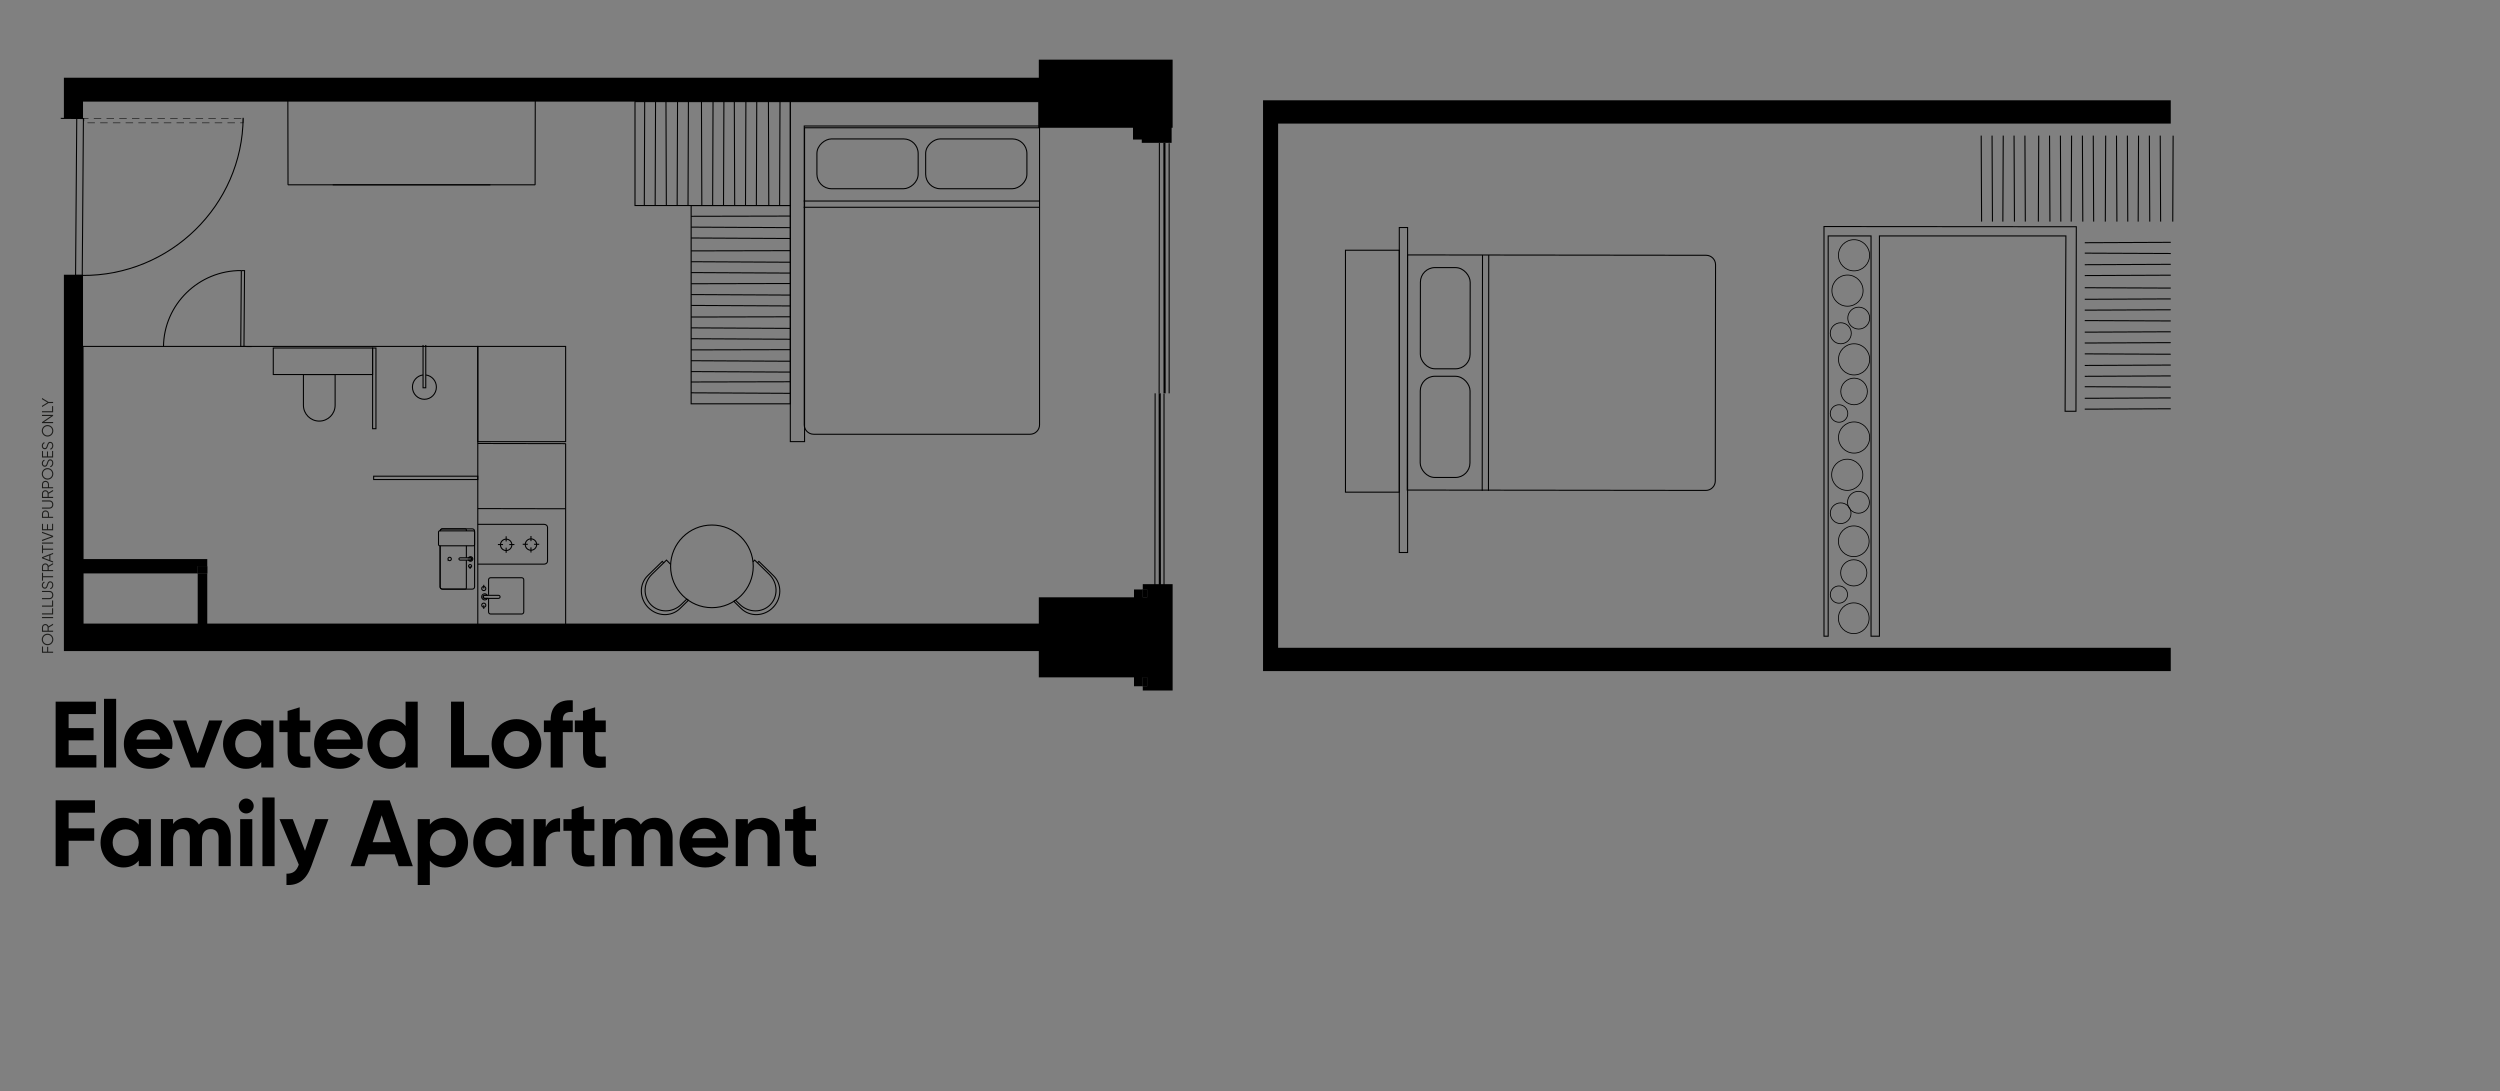 <?xml version="1.0" encoding="UTF-8"?><svg id="uuid-11aa5aad-6efa-4eef-b4a5-eb63912a73a1" xmlns="http://www.w3.org/2000/svg" viewBox="0 0 2356.63 1028.76"><rect x="0" y="0" width="2356.63" height="1028.76" fill="#808080" stroke="none"/><defs><style>.uuid-2080837c-2b9a-4e4a-b571-6f1c2eb657ae{stroke-dasharray:7 5 7 5 7 5;stroke-width:.5px;}.uuid-2080837c-2b9a-4e4a-b571-6f1c2eb657ae,.uuid-91df274e-92e0-4647-a8f9-cf87ee3e5960,.uuid-6d587441-aae3-428e-9981-f3b47a6ceca2,.uuid-99d1cedc-ce53-40df-98d9-34e78414ca6f,.uuid-233eab48-9f6c-4a4a-8c7b-15a189921441{stroke:#000;stroke-miterlimit:10;}.uuid-2080837c-2b9a-4e4a-b571-6f1c2eb657ae,.uuid-6d587441-aae3-428e-9981-f3b47a6ceca2,.uuid-99d1cedc-ce53-40df-98d9-34e78414ca6f,.uuid-233eab48-9f6c-4a4a-8c7b-15a189921441{fill:none;}.uuid-82985885-df45-4370-aac3-7ac8c8969525{fill:#1d1d1b;}.uuid-91df274e-92e0-4647-a8f9-cf87ee3e5960{fill:#fff;}.uuid-6d587441-aae3-428e-9981-f3b47a6ceca2{stroke-width:.75px;}.uuid-233eab48-9f6c-4a4a-8c7b-15a189921441{stroke-width:2px;}</style></defs><polygon points="1105.38 550.66 1105.38 650.91 1077.23 650.91 1077.23 646.9 1081.36 646.9 1081.36 638.51 1077.23 638.51 1077.23 646.9 1068.97 646.9 1068.97 638.51 979.24 638.51 979.24 613.73 60.23 613.73 60.23 258.97 78.25 258.97 78.25 527.01 195.38 527.01 195.38 533.77 186.37 533.77 186.37 540.53 78.25 540.53 78.25 587.83 186.37 587.83 186.37 540.53 195.38 540.53 195.38 587.83 979.24 587.83 979.24 563.05 1068.97 563.05 1068.97 555.67 1077.23 555.67 1077.23 563.05 1081.36 563.05 1081.36 555.67 1077.23 555.67 1077.23 550.66 1105.38 550.66"/><rect x="186.37" y="533.77" width="9.01" height="6.76"/><rect x="186.37" y="533.77" width="9.01" height="6.76"/><polygon points="1105.38 56.23 1105.38 120.44 1104.44 120.44 1104.44 134.65 1076.29 134.65 1076.29 131.54 1068.03 131.54 1068.03 120.44 979.24 120.44 979.24 95.79 78.25 95.79 78.25 111.43 60.23 111.43 60.23 73.27 979.24 73.27 979.24 56.23 1105.38 56.23"/><rect x="1077.23" y="555.67" width="4.13" height="7.38"/><rect x="1077.23" y="638.51" width="4.13" height="8.39"/><rect x="1077.23" y="555.67" width="4.13" height="7.38"/><rect x="1077.23" y="638.51" width="4.13" height="8.39"/><line class="uuid-99d1cedc-ce53-40df-98d9-34e78414ca6f" x1="533.2" y1="608.97" x2="533.2" y2="418.07"/><line class="uuid-99d1cedc-ce53-40df-98d9-34e78414ca6f" x1="500.51" y1="505.27" x2="500.51" y2="510.1"/><line class="uuid-99d1cedc-ce53-40df-98d9-34e78414ca6f" x1="500.51" y1="516.01" x2="500.51" y2="520.84"/><line class="uuid-99d1cedc-ce53-40df-98d9-34e78414ca6f" x1="508.29" y1="513.06" x2="503.46" y2="513.06"/><line class="uuid-99d1cedc-ce53-40df-98d9-34e78414ca6f" x1="497.55" y1="513.06" x2="492.72" y2="513.06"/><circle class="uuid-99d1cedc-ce53-40df-98d9-34e78414ca6f" cx="500.51" cy="513.32" r="5.37"/><path class="uuid-99d1cedc-ce53-40df-98d9-34e78414ca6f" d="M450.39,494.26h62.34c1.88,0,3.4,1.23,3.4,2.75v32.05c0,1.52-1.52,2.75-3.4,2.75h-62.34"/><line class="uuid-99d1cedc-ce53-40df-98d9-34e78414ca6f" x1="533.2" y1="418.2" x2="450.39" y2="418.04"/><line class="uuid-99d1cedc-ce53-40df-98d9-34e78414ca6f" x1="533.2" y1="479.58" x2="450.39" y2="479.42"/><rect class="uuid-99d1cedc-ce53-40df-98d9-34e78414ca6f" x="78.25" y="326.55" width="372.14" height="268.49"/><rect class="uuid-99d1cedc-ce53-40df-98d9-34e78414ca6f" x="651.51" y="193.76" width="93.48" height="186.89"/><rect class="uuid-99d1cedc-ce53-40df-98d9-34e78414ca6f" x="598.58" y="95.79" width="146.41" height="97.96"/><polygon class="uuid-99d1cedc-ce53-40df-98d9-34e78414ca6f" points="979.24 95.79 979.24 120.44 758.42 120.44 758.42 416.3 744.99 416.3 744.99 95.79 979.24 95.79"/><polyline class="uuid-99d1cedc-ce53-40df-98d9-34e78414ca6f" points="72.35 111.68 71.24 259.59 77.53 259.64"/><polyline class="uuid-99d1cedc-ce53-40df-98d9-34e78414ca6f" points="57.26 111.57 78.63 111.73 77.53 259.64"/><path class="uuid-99d1cedc-ce53-40df-98d9-34e78414ca6f" d="M77.53,259.64c82.7.62,151.06-65.91,151.68-148.61"/><rect class="uuid-2080837c-2b9a-4e4a-b571-6f1c2eb657ae" x="151.98" y="38.61" width="4.27" height="150.1" transform="translate(267.78 -40.45) rotate(90)"/><line class="uuid-99d1cedc-ce53-40df-98d9-34e78414ca6f" x1="1092.66" y1="370.79" x2="1092.9" y2="134.65"/><line class="uuid-99d1cedc-ce53-40df-98d9-34e78414ca6f" x1="1102.1" y1="370.79" x2="1102.1" y2="135"/><line class="uuid-233eab48-9f6c-4a4a-8c7b-15a189921441" x1="1097.8" y1="370.79" x2="1097.64" y2="134.65"/><line class="uuid-99d1cedc-ce53-40df-98d9-34e78414ca6f" x1="1088.66" y1="555.67" x2="1088.88" y2="370.79"/><line class="uuid-99d1cedc-ce53-40df-98d9-34e78414ca6f" x1="1097.26" y1="555.67" x2="1097.26" y2="371.06"/><line class="uuid-233eab48-9f6c-4a4a-8c7b-15a189921441" x1="1093.34" y1="555.67" x2="1093.2" y2="370.79"/><line class="uuid-99d1cedc-ce53-40df-98d9-34e78414ca6f" x1="313.64" y1="174.21" x2="504.54" y2="174.21"/><line class="uuid-99d1cedc-ce53-40df-98d9-34e78414ca6f" x1="504.41" y1="174.21" x2="504.57" y2="91.4"/><line class="uuid-99d1cedc-ce53-40df-98d9-34e78414ca6f" x1="462.27" y1="174.21" x2="271.37" y2="174.21"/><line class="uuid-99d1cedc-ce53-40df-98d9-34e78414ca6f" x1="271.5" y1="174.21" x2="271.34" y2="91.4"/><circle class="uuid-99d1cedc-ce53-40df-98d9-34e78414ca6f" cx="671.09" cy="533.87" r="38.95"/><polyline class="uuid-99d1cedc-ce53-40df-98d9-34e78414ca6f" points="632.19 532 628.26 527.98 625.63 530.55 625.63 530.55"/><path class="uuid-99d1cedc-ce53-40df-98d9-34e78414ca6f" d="M640.94,573.68l7.98-7.8c-.52-.36-1.04-.74-1.54-1.13l-5.12,5c-8.18,7.99-21.01,8.12-28.67.29-7.66-7.83-7.23-20.66.95-28.66l11.1-10.84-1.32-1.35-13.73,13.42c-8.18,7.99-8.01,21.42.37,30,8.38,8.58,21.81,9.05,29.99,1.06Z"/><path class="uuid-99d1cedc-ce53-40df-98d9-34e78414ca6f" d="M728.7,572.62c8.38-8.58,8.55-22.01.37-30l-13.73-13.42-1.32,1.35,11.1,10.84c8.18,7.99,8.6,20.82.95,28.66-7.66,7.83-20.49,7.71-28.67-.29l-4.03-3.94c-.53.37-1.06.72-1.61,1.06l6.96,6.8c8.18,7.99,21.6,7.52,29.99-1.06Z"/><polyline class="uuid-99d1cedc-ce53-40df-98d9-34e78414ca6f" points="714.02 530.55 714.02 530.55 711.39 527.98 709.8 529.6"/><rect class="uuid-99d1cedc-ce53-40df-98d9-34e78414ca6f" x="450.39" y="326.55" width="82.81" height="89.76"/><path class="uuid-99d1cedc-ce53-40df-98d9-34e78414ca6f" d="M460.54,560.73v-14.18c0-1.08.87-1.95,1.95-1.95h29.28c1.08,0,1.95.87,1.95,1.95v30.31c0,1.08-.87,1.95-1.95,1.95h-29.28c-1.08,0-1.95-.87-1.95-1.95v-12.74"/><path class="uuid-99d1cedc-ce53-40df-98d9-34e78414ca6f" d="M455.56,563.1c.19.61.8.98,1.44.98h2.45s10.44,0,10.44,0c.63,0,1.25-.37,1.44-.98.32-1-.42-1.92-1.38-1.92h-13.01c-.96,0-1.69.92-1.38,1.92Z"/><path class="uuid-99d1cedc-ce53-40df-98d9-34e78414ca6f" d="M454.42,564.08c.8,1.38,2.58,1.86,3.96,1.06.45-.25.81-.62,1.06-1.06h-2.45c-.63,0-1.25-.37-1.44-.98-.32-1,.42-1.92,1.38-1.92h2.51s0,0,0,0c-.8-1.39-2.57-1.86-3.96-1.07-1.39.81-1.86,2.58-1.06,3.97Z"/><path class="uuid-99d1cedc-ce53-40df-98d9-34e78414ca6f" d="M456.38,556.71c-1.36.24-2.52-.92-2.27-2.28.14-.76.76-1.38,1.51-1.53,1.38-.27,2.58.93,2.3,2.31-.15.76-.78,1.37-1.54,1.51Z"/><line class="uuid-99d1cedc-ce53-40df-98d9-34e78414ca6f" x1="456.02" y1="554.71" x2="456.02" y2="551.29"/><path class="uuid-99d1cedc-ce53-40df-98d9-34e78414ca6f" d="M455.66,568.56c1.36-.24,2.52.92,2.27,2.28-.14.76-.76,1.38-1.51,1.53-1.38.27-2.58-.93-2.3-2.31.15-.76.78-1.37,1.54-1.51Z"/><line class="uuid-99d1cedc-ce53-40df-98d9-34e78414ca6f" x1="456.02" y1="570.56" x2="456.02" y2="573.97"/><line class="uuid-99d1cedc-ce53-40df-98d9-34e78414ca6f" x1="477.13" y1="505.54" x2="477.13" y2="510.37"/><line class="uuid-99d1cedc-ce53-40df-98d9-34e78414ca6f" x1="477.13" y1="516.28" x2="477.13" y2="521.11"/><line class="uuid-99d1cedc-ce53-40df-98d9-34e78414ca6f" x1="484.91" y1="513.32" x2="480.08" y2="513.32"/><line class="uuid-99d1cedc-ce53-40df-98d9-34e78414ca6f" x1="474.18" y1="513.32" x2="469.35" y2="513.32"/><circle class="uuid-99d1cedc-ce53-40df-98d9-34e78414ca6f" cx="477.13" cy="513.59" r="5.37"/><path class="uuid-91df274e-92e0-4647-a8f9-cf87ee3e5960" d="M724.35,94.49c.12,33.08.23,66.16.35,99.25"/><path class="uuid-91df274e-92e0-4647-a8f9-cf87ee3e5960" d="M735.27,94.49c-.12,33.08-.24,66.16-.37,99.25"/><path class="uuid-91df274e-92e0-4647-a8f9-cf87ee3e5960" d="M692.2,94.48c.12,33.08.23,66.16.35,99.25"/><path class="uuid-91df274e-92e0-4647-a8f9-cf87ee3e5960" d="M713.36,94.48c-.12,33.08-.24,66.16-.37,99.25"/><path class="uuid-91df274e-92e0-4647-a8f9-cf87ee3e5960" d="M703.12,94.48c-.12,33.08-.24,66.16-.37,99.25"/><path class="uuid-91df274e-92e0-4647-a8f9-cf87ee3e5960" d="M661.23,94.5c.12,33.08.23,66.16.35,99.25"/><path class="uuid-91df274e-92e0-4647-a8f9-cf87ee3e5960" d="M682.39,94.5c-.12,33.08-.24,66.16-.37,99.25"/><path class="uuid-91df274e-92e0-4647-a8f9-cf87ee3e5960" d="M672.15,94.5c-.12,33.08-.24,66.16-.37,99.25"/><path class="uuid-91df274e-92e0-4647-a8f9-cf87ee3e5960" d="M627.77,94.49c.12,33.08.23,66.16.35,99.25"/><path class="uuid-91df274e-92e0-4647-a8f9-cf87ee3e5960" d="M648.93,94.49c-.12,33.08-.24,66.16-.37,99.25"/><path class="uuid-91df274e-92e0-4647-a8f9-cf87ee3e5960" d="M638.69,94.49c-.12,33.08-.24,66.16-.37,99.25"/><path class="uuid-91df274e-92e0-4647-a8f9-cf87ee3e5960" d="M617.96,94.51c-.12,33.08-.24,66.16-.37,99.25"/><path class="uuid-91df274e-92e0-4647-a8f9-cf87ee3e5960" d="M607.72,94.51c-.12,33.08-.24,66.16-.37,99.25"/><path class="uuid-91df274e-92e0-4647-a8f9-cf87ee3e5960" d="M744.86,329.6c-31.14.07-62.28.15-93.42.22"/><path class="uuid-91df274e-92e0-4647-a8f9-cf87ee3e5960" d="M744.83,350.76c-31.14-.16-62.28-.33-93.42-.49"/><path class="uuid-91df274e-92e0-4647-a8f9-cf87ee3e5960" d="M744.84,340.52c-31.14-.16-62.28-.33-93.42-.49"/><path class="uuid-91df274e-92e0-4647-a8f9-cf87ee3e5960" d="M744.88,298.63c-31.14.07-62.28.15-93.42.22"/><path class="uuid-91df274e-92e0-4647-a8f9-cf87ee3e5960" d="M744.85,319.79c-31.14-.16-62.28-.33-93.42-.49"/><path class="uuid-91df274e-92e0-4647-a8f9-cf87ee3e5960" d="M744.86,309.55c-31.14-.16-62.28-.33-93.42-.49"/><path class="uuid-91df274e-92e0-4647-a8f9-cf87ee3e5960" d="M744.94,267.25c-31.14.07-62.28.15-93.42.22"/><path class="uuid-91df274e-92e0-4647-a8f9-cf87ee3e5960" d="M744.91,288.4c-31.14-.16-62.28-.33-93.42-.49"/><path class="uuid-91df274e-92e0-4647-a8f9-cf87ee3e5960" d="M744.93,278.16c-31.14-.16-62.28-.33-93.42-.49"/><path class="uuid-91df274e-92e0-4647-a8f9-cf87ee3e5960" d="M744.96,236.28c-31.14.07-62.28.15-93.42.22"/><path class="uuid-91df274e-92e0-4647-a8f9-cf87ee3e5960" d="M744.93,257.43c-31.14-.16-62.28-.33-93.42-.49"/><path class="uuid-91df274e-92e0-4647-a8f9-cf87ee3e5960" d="M744.95,247.19c-31.14-.16-62.28-.33-93.42-.49"/><path class="uuid-91df274e-92e0-4647-a8f9-cf87ee3e5960" d="M744.99,203.68c-31.14.07-62.28.15-93.42.22"/><path class="uuid-91df274e-92e0-4647-a8f9-cf87ee3e5960" d="M744.96,224.83c-31.14-.16-62.28-.33-93.42-.49"/><path class="uuid-91df274e-92e0-4647-a8f9-cf87ee3e5960" d="M744.98,214.59c-31.14-.16-62.28-.33-93.42-.49"/><path class="uuid-91df274e-92e0-4647-a8f9-cf87ee3e5960" d="M744.85,359.86c-31.14.07-62.28.15-93.42.22"/><path class="uuid-91df274e-92e0-4647-a8f9-cf87ee3e5960" d="M744.83,370.78c-31.14-.16-62.28-.33-93.42-.49"/><polygon points="1204.82 116.5 1204.82 610.64 2046.27 610.64 2046.27 632.6 1190.6 632.6 1190.6 94.54 2046.27 94.54 2046.27 116.5 1204.82 116.5"/><rect class="uuid-99d1cedc-ce53-40df-98d9-34e78414ca6f" x="1319.04" y="214.48" width="7.83" height="306.34"/><rect class="uuid-99d1cedc-ce53-40df-98d9-34e78414ca6f" x="1268.31" y="235.88" width="50.73" height="228.06"/><path class="uuid-99d1cedc-ce53-40df-98d9-34e78414ca6f" d="M1326.69,240.53h281.44c4.91,0,8.9,3.99,8.9,8.9v203.85c0,4.91-3.99,8.9-8.9,8.9h-281.44v-221.64h0Z" transform="translate(.44 -1.85) rotate(.07)"/><rect class="uuid-99d1cedc-ce53-40df-98d9-34e78414ca6f" x="1338.9" y="252.31" width="46.92" height="95.38" rx="13.74" ry="13.74" transform="translate(.38 -1.71) rotate(.07)"/><rect class="uuid-99d1cedc-ce53-40df-98d9-34e78414ca6f" x="1338.77" y="354.75" width="46.92" height="95.38" rx="13.74" ry="13.74" transform="translate(.51 -1.71) rotate(.07)"/><line class="uuid-99d1cedc-ce53-40df-98d9-34e78414ca6f" x1="1397.21" y1="462.64" x2="1397.49" y2="240.44"/><line class="uuid-99d1cedc-ce53-40df-98d9-34e78414ca6f" x1="1403.1" y1="462.65" x2="1403.37" y2="240.45"/><polygon class="uuid-99d1cedc-ce53-40df-98d9-34e78414ca6f" points="1946.67 387.66 1956.91 387.66 1957.23 213.75 1719.39 213.54 1719.39 599.72 1723.34 599.72 1723.34 222.43 1763.74 222.43 1763.74 599.71 1771.64 599.71 1771.64 222.43 1947.42 222.43 1947.42 222.43 1946.67 387.66"/><circle class="uuid-6d587441-aae3-428e-9981-f3b47a6ceca2" cx="1747.69" cy="240.64" r="14.69"/><circle class="uuid-6d587441-aae3-428e-9981-f3b47a6ceca2" cx="1741.55" cy="273.96" r="14.69"/><circle class="uuid-6d587441-aae3-428e-9981-f3b47a6ceca2" cx="1735.21" cy="314.15" r="9.91"/><circle class="uuid-6d587441-aae3-428e-9981-f3b47a6ceca2" cx="1747.75" cy="338.75" r="14.69"/><circle class="uuid-6d587441-aae3-428e-9981-f3b47a6ceca2" cx="1747.75" cy="369" r="12.54"/><circle class="uuid-6d587441-aae3-428e-9981-f3b47a6ceca2" cx="1752.13" cy="299.87" r="10.32"/><circle class="uuid-6d587441-aae3-428e-9981-f3b47a6ceca2" cx="1733.56" cy="389.79" r="8.25"/><circle class="uuid-6d587441-aae3-428e-9981-f3b47a6ceca2" cx="1747.75" cy="412.43" r="14.69"/><circle class="uuid-6d587441-aae3-428e-9981-f3b47a6ceca2" cx="1747.45" cy="510.22" r="14.47"/><circle class="uuid-6d587441-aae3-428e-9981-f3b47a6ceca2" cx="1747.45" cy="540" r="12.35"/><circle class="uuid-6d587441-aae3-428e-9981-f3b47a6ceca2" cx="1733.47" cy="560.48" r="8.13"/><circle class="uuid-6d587441-aae3-428e-9981-f3b47a6ceca2" cx="1747.45" cy="582.78" r="14.47"/><circle class="uuid-6d587441-aae3-428e-9981-f3b47a6ceca2" cx="1741.3" cy="447.57" r="14.69"/><circle class="uuid-6d587441-aae3-428e-9981-f3b47a6ceca2" cx="1735.1" cy="483.8" r="9.76"/><circle class="uuid-6d587441-aae3-428e-9981-f3b47a6ceca2" cx="1751.88" cy="473.48" r="10.32"/><path class="uuid-99d1cedc-ce53-40df-98d9-34e78414ca6f" d="M2048.15,208.92c.12-27.02.23-54.04.35-81.06"/><path class="uuid-99d1cedc-ce53-40df-98d9-34e78414ca6f" d="M2015.55,208.91c.12-27.02.23-54.04.35-81.06"/><path class="uuid-99d1cedc-ce53-40df-98d9-34e78414ca6f" d="M2036.71,208.91c-.12-27.02-.24-54.04-.37-81.06"/><path class="uuid-99d1cedc-ce53-40df-98d9-34e78414ca6f" d="M2026.47,208.91c-.12-27.02-.24-54.04-.37-81.06"/><path class="uuid-99d1cedc-ce53-40df-98d9-34e78414ca6f" d="M1984.58,208.9c.12-27.02.23-54.04.35-81.06"/><path class="uuid-99d1cedc-ce53-40df-98d9-34e78414ca6f" d="M2005.74,208.9c-.12-27.02-.24-54.04-.37-81.06"/><path class="uuid-99d1cedc-ce53-40df-98d9-34e78414ca6f" d="M1995.5,208.9c-.12-27.02-.24-54.04-.37-81.06"/><path class="uuid-99d1cedc-ce53-40df-98d9-34e78414ca6f" d="M1952.43,208.91c.12-27.02.23-54.04.35-81.06"/><path class="uuid-99d1cedc-ce53-40df-98d9-34e78414ca6f" d="M1973.59,208.91c-.12-27.02-.24-54.04-.37-81.06"/><path class="uuid-99d1cedc-ce53-40df-98d9-34e78414ca6f" d="M1963.35,208.91c-.12-27.02-.24-54.04-.37-81.06"/><path class="uuid-99d1cedc-ce53-40df-98d9-34e78414ca6f" d="M1921.46,208.89c.12-27.02.23-54.04.35-81.06"/><path class="uuid-99d1cedc-ce53-40df-98d9-34e78414ca6f" d="M1942.62,208.89c-.12-27.02-.24-54.04-.37-81.06"/><path class="uuid-99d1cedc-ce53-40df-98d9-34e78414ca6f" d="M1932.38,208.89c-.12-27.02-.24-54.04-.37-81.06"/><path class="uuid-99d1cedc-ce53-40df-98d9-34e78414ca6f" d="M1888,208.9c.12-27.02.23-54.04.35-81.06"/><path class="uuid-99d1cedc-ce53-40df-98d9-34e78414ca6f" d="M1909.16,208.9c-.12-27.02-.24-54.04-.37-81.06"/><path class="uuid-99d1cedc-ce53-40df-98d9-34e78414ca6f" d="M1898.92,208.9c-.12-27.02-.24-54.04-.37-81.06"/><path class="uuid-99d1cedc-ce53-40df-98d9-34e78414ca6f" d="M1878.19,208.89c-.12-27.02-.24-54.04-.37-81.06"/><path class="uuid-99d1cedc-ce53-40df-98d9-34e78414ca6f" d="M1867.95,208.89c-.12-27.02-.24-54.04-.37-81.06"/><path class="uuid-99d1cedc-ce53-40df-98d9-34e78414ca6f" d="M1965.19,364.54c27.02.12,54.04.23,81.06.35"/><path class="uuid-99d1cedc-ce53-40df-98d9-34e78414ca6f" d="M1965.19,385.7c27.02-.12,54.04-.24,81.06-.37"/><path class="uuid-99d1cedc-ce53-40df-98d9-34e78414ca6f" d="M1965.19,375.46c27.02-.12,54.04-.24,81.06-.37"/><path class="uuid-99d1cedc-ce53-40df-98d9-34e78414ca6f" d="M1965.21,333.57c27.02.12,54.04.23,81.06.35"/><path class="uuid-99d1cedc-ce53-40df-98d9-34e78414ca6f" d="M1965.21,354.73c27.02-.12,54.04-.24,81.06-.37"/><path class="uuid-99d1cedc-ce53-40df-98d9-34e78414ca6f" d="M1965.21,344.49c27.02-.12,54.04-.24,81.06-.37"/><path class="uuid-99d1cedc-ce53-40df-98d9-34e78414ca6f" d="M1965.19,302.19c27.02.12,54.04.23,81.06.35"/><path class="uuid-99d1cedc-ce53-40df-98d9-34e78414ca6f" d="M1965.19,323.35c27.02-.12,54.04-.24,81.06-.37"/><path class="uuid-99d1cedc-ce53-40df-98d9-34e78414ca6f" d="M1965.19,313.11c27.02-.12,54.04-.24,81.06-.37"/><path class="uuid-99d1cedc-ce53-40df-98d9-34e78414ca6f" d="M1965.2,271.22c27.02.12,54.04.23,81.06.35"/><path class="uuid-99d1cedc-ce53-40df-98d9-34e78414ca6f" d="M1965.2,292.37c27.02-.12,54.04-.24,81.06-.37"/><path class="uuid-99d1cedc-ce53-40df-98d9-34e78414ca6f" d="M1965.2,282.13c27.02-.12,54.04-.24,81.06-.37"/><path class="uuid-99d1cedc-ce53-40df-98d9-34e78414ca6f" d="M1965.21,238.62c27.02.12,54.04.23,81.06.35"/><path class="uuid-99d1cedc-ce53-40df-98d9-34e78414ca6f" d="M1965.21,259.77c27.02-.12,54.04-.24,81.06-.37"/><path class="uuid-99d1cedc-ce53-40df-98d9-34e78414ca6f" d="M1965.21,249.53c27.02-.12,54.04-.24,81.06-.37"/><path class="uuid-99d1cedc-ce53-40df-98d9-34e78414ca6f" d="M1965.22,228.8c27.02-.12,54.04-.24,81.06-.37"/><rect class="uuid-99d1cedc-ce53-40df-98d9-34e78414ca6f" x="291.92" y="293.74" width="24.99" height="93.63" transform="translate(644.97 36.13) rotate(90)"/><path class="uuid-99d1cedc-ce53-40df-98d9-34e78414ca6f" d="M300.95,353.05h0c8.24,0,14.93,6.69,14.93,14.93v28.96h-29.87v-28.96c0-8.24,6.69-14.93,14.93-14.93Z" transform="translate(601.91 750) rotate(180)"/><path class="uuid-99d1cedc-ce53-40df-98d9-34e78414ca6f" d="M398.79,353.46c-5.63.65-10.01,5.52-10.01,11.43,0,6.35,5.06,11.5,11.29,11.5,6.23,0,11.29-5.15,11.29-11.5,0-5.82-4.25-10.63-9.76-11.4"/><polyline class="uuid-99d1cedc-ce53-40df-98d9-34e78414ca6f" points="401.35 325.19 401.35 365.54 398.79 365.54 398.79 325.19"/><path class="uuid-99d1cedc-ce53-40df-98d9-34e78414ca6f" d="M444.57,527.2c-.11.46-.64.82-1.11.82h-1.85s-7.87,0-7.87,0c-.47,0-.99-.36-1.11-.82-.18-.72.36-1.37,1.07-1.37h9.8c.69,0,1.24.65,1.06,1.37Z"/><path class="uuid-99d1cedc-ce53-40df-98d9-34e78414ca6f" d="M445.4,528.01c-.6,1.04-1.94,1.4-2.98.8-.34-.19-.61-.47-.8-.8h1.85c.47,0,.99-.36,1.11-.82.18-.72-.37-1.37-1.06-1.37h-1.89s0,0,0,0c.6-1.05,1.94-1.4,2.99-.8,1.05.61,1.4,1.95.8,2.99Z"/><path class="uuid-99d1cedc-ce53-40df-98d9-34e78414ca6f" d="M443.43,532.18c-1.03-.18-1.9.69-1.71,1.72.1.57.57,1.04,1.14,1.16,1.04.21,1.94-.7,1.73-1.74-.12-.57-.59-1.03-1.16-1.14Z"/><line class="uuid-99d1cedc-ce53-40df-98d9-34e78414ca6f" x1="443.16" y1="533.69" x2="443.16" y2="536.27"/><path class="uuid-99d1cedc-ce53-40df-98d9-34e78414ca6f" d="M422.25,527.23c-.21-1.14.77-2.12,1.91-1.91.63.12,1.15.64,1.28,1.27.22,1.15-.77,2.14-1.92,1.91-.64-.12-1.15-.65-1.27-1.28Z"/><path class="uuid-99d1cedc-ce53-40df-98d9-34e78414ca6f" d="M414.87,514.48v38.74c0,1.16.94,2.1,2.1,2.1h28.31c1.16,0,2.1-.94,2.1-2.1v-52.59c0-1.16-.94-2.1-2.1-2.1h-28.31c-1.16,0-2.1.94-2.1,2.1h0"/><line class="uuid-99d1cedc-ce53-40df-98d9-34e78414ca6f" x1="439.62" y1="525.83" x2="439.62" y2="514.48"/><path class="uuid-99d1cedc-ce53-40df-98d9-34e78414ca6f" d="M414.87,514.48v38.74c0,1.16.94,2.1,2.1,2.1h21.64c.55,0,1-.45,1-1v-26.3"/><path class="uuid-99d1cedc-ce53-40df-98d9-34e78414ca6f" d="M439.62,500.56v-1.03c0-.55-.45-1-1-1h-21.64c-1.16,0-2.1.94-2.1,2.1"/><rect class="uuid-99d1cedc-ce53-40df-98d9-34e78414ca6f" x="413.36" y="500.41" width="34.02" height="14.06" rx="1.13" ry="1.13" transform="translate(860.74 1014.89) rotate(180)"/><rect class="uuid-99d1cedc-ce53-40df-98d9-34e78414ca6f" x="351.23" y="328.06" width="3.16" height="76.06"/><rect class="uuid-99d1cedc-ce53-40df-98d9-34e78414ca6f" x="399.73" y="401.39" width="3.16" height="98.16" transform="translate(851.78 49.16) rotate(90)"/><polyline class="uuid-99d1cedc-ce53-40df-98d9-34e78414ca6f" points="229.99 326.61 230.52 255.07 227.48 255.05"/><polyline class="uuid-99d1cedc-ce53-40df-98d9-34e78414ca6f" points="237.28 326.67 226.95 326.59 227.48 255.05"/><path class="uuid-99d1cedc-ce53-40df-98d9-34e78414ca6f" d="M227.48,255.05c-40-.3-73.07,31.88-73.37,71.88"/><path class="uuid-82985885-df45-4370-aac3-7ac8c8969525" d="M40.56,614.31h3.87v-4.65h.99v4.65h4.65v1.05h-10.5v-5.92h.99v4.88Z"/><path class="uuid-82985885-df45-4370-aac3-7ac8c8969525" d="M44.82,608.23c-3,0-5.43-2.37-5.43-5.43s2.43-5.43,5.43-5.43,5.43,2.37,5.43,5.43-2.43,5.43-5.43,5.43ZM44.82,598.42c-2.44,0-4.41,1.89-4.41,4.38s1.96,4.38,4.41,4.38,4.41-1.89,4.41-4.38-1.96-4.38-4.41-4.38Z"/><path class="uuid-82985885-df45-4370-aac3-7ac8c8969525" d="M45.87,591.58v2.94h4.2v1.05h-10.5v-4.2c0-1.74,1.41-3.15,3.15-3.15,1.42,0,2.64.96,3.01,2.26l4.33-2.57v1.2l-4.2,2.46ZM44.88,594.52v-3.15c0-1.16-.97-2.1-2.16-2.1s-2.16.94-2.16,2.1v3.15h4.32Z"/><path class="uuid-82985885-df45-4370-aac3-7ac8c8969525" d="M39.57,581.63h10.5v1.05h-10.5v-1.05Z"/><path class="uuid-82985885-df45-4370-aac3-7ac8c8969525" d="M49.08,573.38h.99v5.85h-10.5v-1.05h9.51v-4.8Z"/><path class="uuid-82985885-df45-4370-aac3-7ac8c8969525" d="M49.08,566.03h.99v5.85h-10.5v-1.05h9.51v-4.8Z"/><path class="uuid-82985885-df45-4370-aac3-7ac8c8969525" d="M46.5,564.83h-6.93v-1.05h6.93c1.67,0,2.73-1.03,2.73-2.85s-1.06-2.85-2.73-2.85h-6.93v-1.05h6.93c2.29,0,3.75,1.6,3.75,3.9s-1.46,3.9-3.75,3.9Z"/><path class="uuid-82985885-df45-4370-aac3-7ac8c8969525" d="M47.68,555.38l-.52-.9c1.26-.38,2.07-1.37,2.07-3.01s-.77-2.48-1.89-2.48c-1.21,0-1.6,1.04-2.11,2.58-.57,1.71-1.02,3.36-2.96,3.36s-2.88-1.49-2.88-3.23,1.02-2.92,2.27-3.46l.49.89c-.94.39-1.74,1.2-1.74,2.58,0,1.26.66,2.18,1.81,2.18s1.5-.9,1.96-2.33c.63-1.91,1.17-3.61,3.12-3.61,1.8,0,2.94,1.44,2.94,3.54,0,1.94-.98,3.36-2.56,3.9Z"/><path class="uuid-82985885-df45-4370-aac3-7ac8c8969525" d="M40.56,539.91v3.22h9.51v1.05h-9.51v3.22h-.99v-7.5h.99Z"/><path class="uuid-82985885-df45-4370-aac3-7ac8c8969525" d="M45.87,534.42v2.94h4.2v1.05h-10.5v-4.2c0-1.74,1.41-3.15,3.15-3.15,1.42,0,2.64.96,3.01,2.26l4.33-2.57v1.2l-4.2,2.46ZM44.88,537.36v-3.15c0-1.16-.97-2.1-2.16-2.1s-2.16.94-2.16,2.1v3.15h4.32Z"/><path class="uuid-82985885-df45-4370-aac3-7ac8c8969525" d="M47.49,523.25v4.98l2.58.98v1.11l-10.5-4.04v-1.08l10.5-4.04v1.11l-2.58.97ZM46.5,523.62l-5.62,2.12,5.62,2.11v-4.23Z"/><path class="uuid-82985885-df45-4370-aac3-7ac8c8969525" d="M40.56,513.96v3.23h9.51v1.05h-9.51v3.23h-.99v-7.5h.99Z"/><path class="uuid-82985885-df45-4370-aac3-7ac8c8969525" d="M39.57,511.41h10.5v1.05h-10.5v-1.05Z"/><path class="uuid-82985885-df45-4370-aac3-7ac8c8969525" d="M39.57,510.06v-1.14l9.1-3.27-9.1-3.27v-1.14l10.5,3.87v1.08l-10.5,3.87Z"/><path class="uuid-82985885-df45-4370-aac3-7ac8c8969525" d="M49.08,493.74h.99v6.15h-10.5v-6.08h.99v5.02h3.72v-4.65h.99v4.65h3.81v-5.1Z"/><path class="uuid-82985885-df45-4370-aac3-7ac8c8969525" d="M42.87,481.14c1.88,0,3.3,1.41,3.3,3.3v2.7h3.9v1.05h-10.5v-3.75c0-1.89,1.41-3.3,3.3-3.3ZM42.87,482.19c-1.35,0-2.31.94-2.31,2.25v2.7h4.62v-2.7c0-1.31-.98-2.25-2.31-2.25Z"/><path class="uuid-82985885-df45-4370-aac3-7ac8c8969525" d="M46.5,479.49h-6.93v-1.05h6.93c1.67,0,2.73-1.03,2.73-2.85s-1.06-2.85-2.73-2.85h-6.93v-1.05h6.93c2.29,0,3.75,1.6,3.75,3.9s-1.46,3.9-3.75,3.9Z"/><path class="uuid-82985885-df45-4370-aac3-7ac8c8969525" d="M45.87,465.45v2.94h4.2v1.05h-10.5v-4.2c0-1.74,1.41-3.15,3.15-3.15,1.42,0,2.64.96,3.01,2.27l4.33-2.56v1.2l-4.2,2.46ZM44.88,468.39v-3.15c0-1.15-.97-2.1-2.16-2.1s-2.16.95-2.16,2.1v3.15h4.32Z"/><path class="uuid-82985885-df45-4370-aac3-7ac8c8969525" d="M42.87,453.24c1.88,0,3.3,1.41,3.3,3.3v2.7h3.9v1.05h-10.5v-3.75c0-1.89,1.41-3.3,3.3-3.3ZM42.87,454.29c-1.35,0-2.31.94-2.31,2.25v2.7h4.62v-2.7c0-1.31-.98-2.25-2.31-2.25Z"/><path class="uuid-82985885-df45-4370-aac3-7ac8c8969525" d="M44.82,452.12c-3,0-5.43-2.37-5.43-5.43s2.43-5.43,5.43-5.43,5.43,2.37,5.43,5.43-2.43,5.43-5.43,5.43ZM44.82,442.31c-2.44,0-4.41,1.89-4.41,4.38s1.96,4.38,4.41,4.38,4.41-1.89,4.41-4.38-1.96-4.38-4.41-4.38Z"/><path class="uuid-82985885-df45-4370-aac3-7ac8c8969525" d="M47.68,440.43l-.52-.9c1.26-.38,2.07-1.37,2.07-3.02s-.77-2.47-1.89-2.47c-1.21,0-1.6,1.04-2.11,2.58-.57,1.71-1.02,3.36-2.96,3.36s-2.88-1.48-2.88-3.22,1.02-2.92,2.27-3.46l.49.88c-.94.39-1.74,1.2-1.74,2.58,0,1.26.66,2.17,1.81,2.17s1.5-.9,1.96-2.33c.63-1.9,1.17-3.61,3.12-3.61,1.8,0,2.94,1.44,2.94,3.54,0,1.93-.98,3.36-2.56,3.9Z"/><path class="uuid-82985885-df45-4370-aac3-7ac8c8969525" d="M49.08,425.12h.99v6.15h-10.5v-6.07h.99v5.02h3.72v-4.65h.99v4.65h3.81v-5.1Z"/><path class="uuid-82985885-df45-4370-aac3-7ac8c8969525" d="M47.68,423.92l-.52-.9c1.26-.38,2.07-1.37,2.07-3.01s-.77-2.48-1.89-2.48c-1.21,0-1.6,1.04-2.11,2.58-.57,1.71-1.02,3.36-2.96,3.36s-2.88-1.49-2.88-3.23,1.02-2.92,2.27-3.46l.49.89c-.94.39-1.74,1.2-1.74,2.58,0,1.26.66,2.18,1.81,2.18s1.5-.9,1.96-2.33c.63-1.91,1.17-3.61,3.12-3.61,1.8,0,2.94,1.44,2.94,3.54,0,1.94-.98,3.36-2.56,3.9Z"/><path class="uuid-82985885-df45-4370-aac3-7ac8c8969525" d="M44.82,411.53c-3,0-5.43-2.37-5.43-5.43s2.43-5.43,5.43-5.43,5.43,2.37,5.43,5.43-2.43,5.43-5.43,5.43ZM44.82,401.72c-2.44,0-4.41,1.89-4.41,4.38s1.96,4.38,4.41,4.38,4.41-1.89,4.41-4.38-1.96-4.38-4.41-4.38Z"/><path class="uuid-82985885-df45-4370-aac3-7ac8c8969525" d="M39.57,391.07h10.5v.9l-8.55,5.85h8.55v1.05h-10.5v-.9l8.55-5.85h-8.55v-1.05Z"/><path class="uuid-82985885-df45-4370-aac3-7ac8c8969525" d="M49.08,382.82h.99v5.85h-10.5v-1.05h9.51v-4.8Z"/><path class="uuid-82985885-df45-4370-aac3-7ac8c8969525" d="M45.76,378.89h4.3v1.05h-4.33l-6.16,3.78v-1.18l5.14-3.13-5.14-3.12v-1.18l6.19,3.79Z"/><path d="M90.86,711.79v11.71h-38.41v-62.09h37.96v11.71h-25.72v13.22h23.51v11.53h-23.51v13.93h26.17Z"/><path d="M98.04,658.74h11.44v64.75h-11.44v-64.75Z"/><path d="M141.24,714.36c4.43,0,7.98-1.86,9.93-4.44l9.22,5.32c-4.17,6.03-10.82,9.49-19.34,9.49-14.9,0-24.3-10.2-24.3-23.42s9.49-23.42,23.42-23.42c13.13,0,22.44,10.38,22.44,23.42,0,1.69-.18,3.19-.44,4.7h-33.44c1.6,5.85,6.48,8.34,12.51,8.34ZM151.17,697.15c-1.42-6.39-6.21-8.96-11-8.96-6.12,0-10.29,3.28-11.62,8.96h22.62Z"/><path d="M209.71,679.14l-16.85,44.35h-13.04l-16.85-44.35h12.6l10.73,31.04,10.82-31.04h12.6Z"/><path d="M257.7,679.14v44.35h-11.44v-5.23c-3.19,3.99-7.98,6.48-14.46,6.48-11.8,0-21.55-10.2-21.55-23.42s9.76-23.42,21.55-23.42c6.47,0,11.26,2.48,14.46,6.48v-5.23h11.44ZM246.26,701.32c0-7.45-5.23-12.51-12.33-12.51s-12.24,5.06-12.24,12.51,5.23,12.51,12.24,12.51,12.33-5.06,12.33-12.51Z"/><path d="M282.53,690.14v18.45c0,4.79,3.46,4.88,10.02,4.52v10.38c-16.05,1.77-21.47-2.93-21.47-14.9v-18.45h-7.72v-11h7.72v-8.96l11.44-3.46v12.42h10.02v11h-10.02Z"/><path d="M320.58,714.36c4.43,0,7.98-1.86,9.93-4.44l9.22,5.32c-4.17,6.03-10.82,9.49-19.34,9.49-14.9,0-24.3-10.2-24.3-23.42s9.49-23.42,23.42-23.42c13.13,0,22.44,10.38,22.44,23.42,0,1.69-.18,3.19-.44,4.7h-33.44c1.6,5.85,6.48,8.34,12.51,8.34ZM330.52,697.15c-1.42-6.39-6.21-8.96-11-8.96-6.12,0-10.29,3.28-11.62,8.96h22.62Z"/><path d="M393.76,661.4v62.09h-11.44v-5.23c-3.19,4.08-7.89,6.48-14.37,6.48-11.89,0-21.64-10.2-21.64-23.42s9.76-23.42,21.64-23.42c6.47,0,11.18,2.4,14.37,6.48v-22.97h11.44ZM382.32,701.32c0-7.45-5.23-12.51-12.24-12.51s-12.33,5.06-12.33,12.51,5.23,12.51,12.33,12.51,12.24-5.06,12.24-12.51Z"/><path d="M461.08,711.79v11.71h-35.92v-62.09h12.24v50.38h23.68Z"/><path d="M463.38,701.32c0-13.22,10.38-23.42,23.42-23.42s23.5,10.2,23.5,23.42-10.47,23.42-23.5,23.42-23.42-10.2-23.42-23.42ZM498.86,701.32c0-7.18-5.23-12.24-12.06-12.24s-11.97,5.06-11.97,12.24,5.23,12.24,11.97,12.24,12.06-5.06,12.06-12.24Z"/><path d="M530.52,678.7v.44h9.4v11h-9.4v33.35h-11.44v-33.35h-6.39v-11h6.39v-.44c0-12.24,6.74-19.43,20.84-18.54v11c-5.94-.44-9.4,1.51-9.4,7.54Z"/><path d="M561.03,690.14v18.45c0,4.79,3.46,4.88,10.02,4.52v10.38c-16.05,1.77-21.47-2.93-21.47-14.9v-18.45h-7.72v-11h7.72v-8.96l11.44-3.46v12.42h10.02v11h-10.02Z"/><path d="M64.69,766.11v14.72h24.13v11.71h-24.13v23.95h-12.24v-62.09h37.08v11.71h-24.84Z"/><path d="M142.22,772.14v44.35h-11.44v-5.23c-3.19,3.99-7.98,6.48-14.46,6.48-11.8,0-21.55-10.2-21.55-23.42s9.76-23.42,21.55-23.42c6.47,0,11.26,2.48,14.46,6.48v-5.23h11.44ZM130.77,794.32c0-7.45-5.23-12.51-12.33-12.51s-12.24,5.06-12.24,12.51,5.23,12.51,12.24,12.51,12.33-5.06,12.33-12.51Z"/><path d="M217.52,789.17v27.32h-11.44v-26.52c0-5.23-2.66-8.43-7.45-8.43-5.06,0-8.25,3.37-8.25,10.02v24.92h-11.44v-26.52c0-5.23-2.66-8.43-7.45-8.43s-8.34,3.37-8.34,10.02v24.92h-11.44v-44.35h11.44v4.7c2.48-3.73,6.65-5.94,12.33-5.94s9.58,2.31,12.06,6.39c2.75-3.99,7.19-6.39,13.22-6.39,10.11,0,16.76,7.18,16.76,18.27Z"/><path d="M225.06,759.81c0-3.81,3.19-7.1,7.01-7.1s7.1,3.28,7.1,7.1-3.19,7.01-7.1,7.01-7.01-3.19-7.01-7.01ZM226.39,772.14h11.44v44.35h-11.44v-44.35Z"/><path d="M247.41,751.74h11.44v64.75h-11.44v-64.75Z"/><path d="M309.58,772.14l-16.14,44.35c-4.61,12.77-12.15,18.36-23.42,17.74v-10.64c6.3.09,9.49-2.57,11.62-8.51l-18.18-42.93h12.51l11.53,29.8,9.85-29.8h12.24Z"/><path d="M372.11,805.32h-24.75l-3.73,11.18h-13.22l21.73-62.09h15.17l21.82,62.09h-13.31l-3.72-11.18ZM368.3,793.88l-8.51-25.37-8.52,25.37h17.03Z"/><path d="M441.21,794.32c0,13.22-9.76,23.42-21.64,23.42-6.48,0-11.18-2.4-14.37-6.48v22.97h-11.44v-62.09h11.44v5.23c3.19-4.08,7.89-6.48,14.37-6.48,11.89,0,21.64,10.2,21.64,23.42ZM429.77,794.32c0-7.45-5.23-12.51-12.33-12.51s-12.24,5.06-12.24,12.51,5.23,12.51,12.24,12.51,12.33-5.06,12.33-12.51Z"/><path d="M493.54,772.14v44.35h-11.44v-5.23c-3.19,3.99-7.98,6.48-14.46,6.48-11.8,0-21.55-10.2-21.55-23.42s9.76-23.42,21.55-23.42c6.47,0,11.26,2.48,14.46,6.48v-5.23h11.44ZM482.1,794.32c0-7.45-5.23-12.51-12.33-12.51s-12.24,5.06-12.24,12.51,5.23,12.51,12.24,12.51,12.33-5.06,12.33-12.51Z"/><path d="M527.95,771.26v12.77c-5.94-.71-13.48,1.95-13.48,11.26v21.2h-11.44v-44.35h11.44v7.63c2.31-6.03,7.89-8.51,13.48-8.51Z"/><path d="M550.3,783.14v18.45c0,4.79,3.46,4.88,10.02,4.52v10.38c-16.05,1.77-21.47-2.93-21.47-14.9v-18.45h-7.72v-11h7.72v-8.96l11.44-3.46v12.42h10.02v11h-10.02Z"/><path d="M634.03,789.17v27.32h-11.44v-26.52c0-5.23-2.66-8.43-7.45-8.43-5.06,0-8.25,3.37-8.25,10.02v24.92h-11.44v-26.52c0-5.23-2.66-8.43-7.45-8.43s-8.34,3.37-8.34,10.02v24.92h-11.44v-44.35h11.44v4.7c2.48-3.73,6.65-5.94,12.33-5.94s9.58,2.31,12.06,6.39c2.75-3.99,7.19-6.39,13.22-6.39,10.11,0,16.76,7.18,16.76,18.27Z"/><path d="M665.07,807.36c4.43,0,7.98-1.86,9.93-4.44l9.22,5.32c-4.17,6.03-10.82,9.49-19.34,9.49-14.9,0-24.3-10.2-24.3-23.42s9.49-23.42,23.42-23.42c13.13,0,22.44,10.38,22.44,23.42,0,1.69-.18,3.19-.44,4.7h-33.44c1.6,5.85,6.48,8.34,12.51,8.34ZM675.01,790.15c-1.42-6.39-6.21-8.96-11-8.96-6.12,0-10.29,3.28-11.62,8.96h22.62Z"/><path d="M734.96,789.26v27.23h-11.44v-25.81c0-6.03-3.64-9.14-8.78-9.14-5.59,0-9.76,3.28-9.76,11v23.95h-11.44v-44.35h11.44v4.97c2.66-3.99,7.27-6.21,13.22-6.21,9.4,0,16.76,6.56,16.76,18.36Z"/><path d="M759.18,783.14v18.45c0,4.79,3.46,4.88,10.02,4.52v10.38c-16.05,1.77-21.47-2.93-21.47-14.9v-18.45h-7.72v-11h7.72v-8.96l11.44-3.46v12.42h10.02v11h-10.02Z"/><path class="uuid-99d1cedc-ce53-40df-98d9-34e78414ca6f" d="M723.76,153.17h281.65c4.91,0,8.9,3.99,8.9,8.9v204.01c0,4.91-3.99,8.9-8.9,8.9h-281.65v-221.8h0Z" transform="translate(1133.1 -604.97) rotate(90)"/><rect class="uuid-99d1cedc-ce53-40df-98d9-34e78414ca6f" x="896.82" y="106.7" width="46.95" height="95.44" rx="13.74" ry="13.74" transform="translate(1074.71 -765.87) rotate(90)"/><rect class="uuid-99d1cedc-ce53-40df-98d9-34e78414ca6f" x="794.3" y="106.7" width="46.95" height="95.44" rx="13.74" ry="13.74" transform="translate(972.2 -663.35) rotate(90)"/><line class="uuid-99d1cedc-ce53-40df-98d9-34e78414ca6f" x1="757.58" y1="189.5" x2="979.94" y2="189.5"/><line class="uuid-99d1cedc-ce53-40df-98d9-34e78414ca6f" x1="757.58" y1="195.39" x2="979.94" y2="195.39"/></svg>
